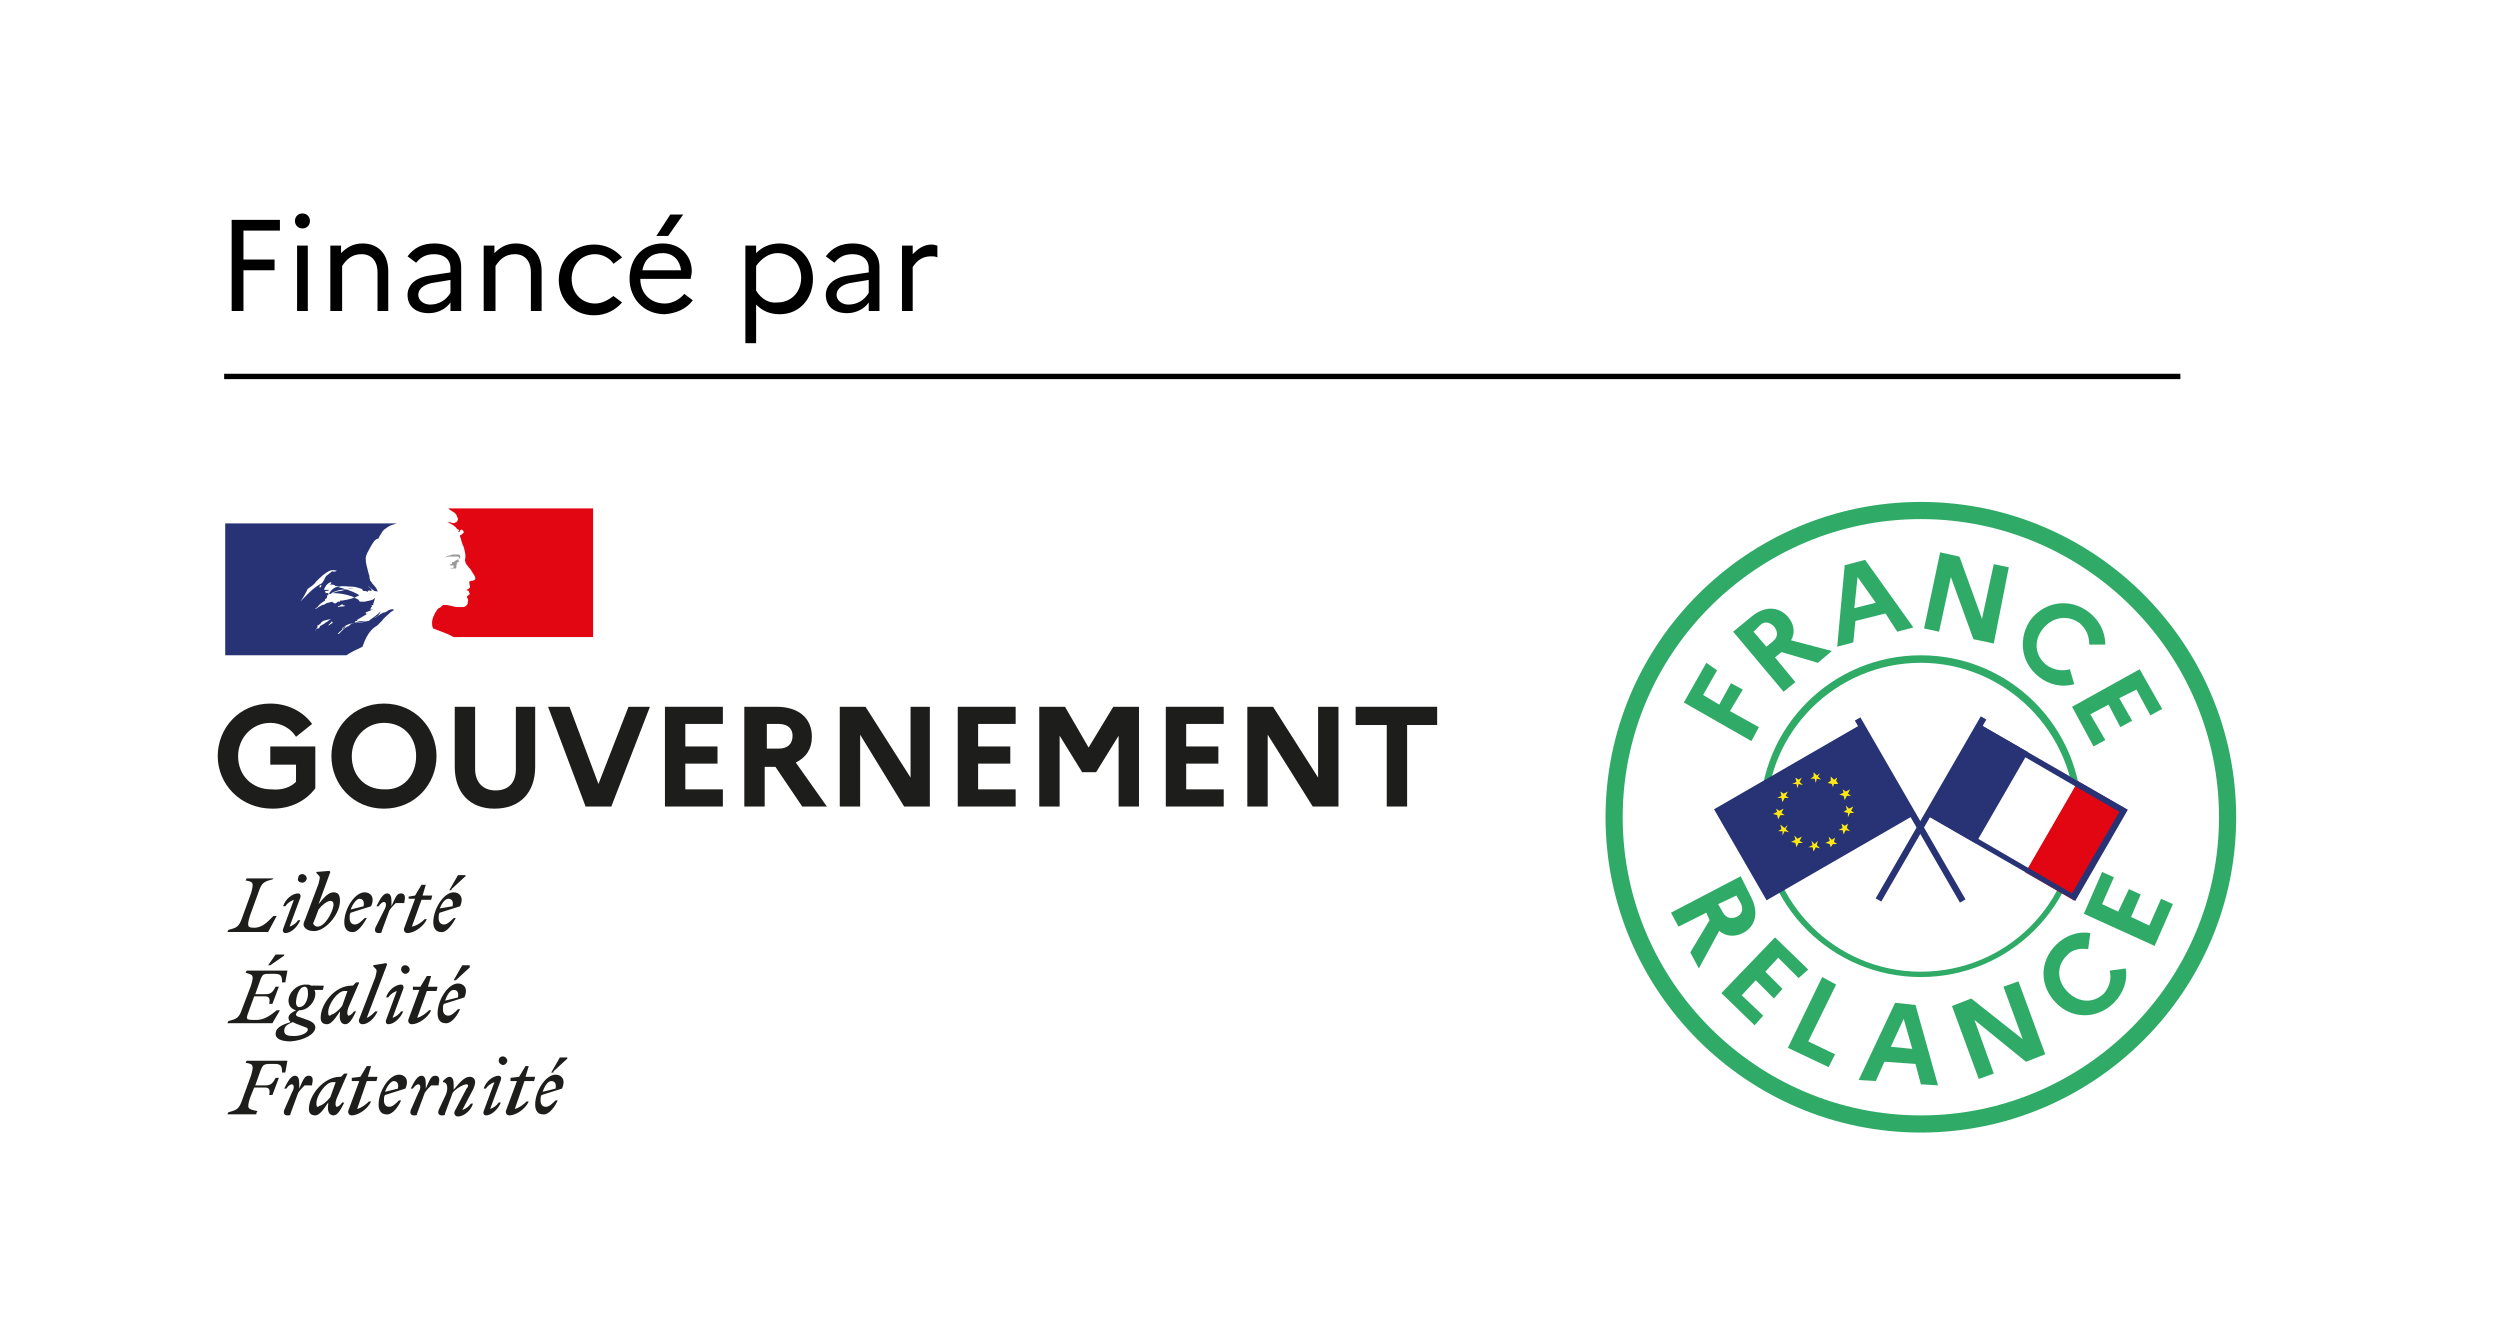 <?xml version="1.0" encoding="UTF-8"?> <!-- Generator: Adobe Illustrator 25.4.1, SVG Export Plug-In . SVG Version: 6.00 Build 0) --> <svg xmlns="http://www.w3.org/2000/svg" xmlns:xlink="http://www.w3.org/1999/xlink" version="1.1" id="ART" x="0px" y="0px" viewBox="0 0 233.1 124.8" style="enable-background:new 0 0 233.1 124.8;" xml:space="preserve"> <style type="text/css"> .st0{fill:#FFFFFF;} .st1{fill:#1D1D1B;} .st2{fill:#273375;} .st3{fill:#E20613;} .st4{fill:#9C9B9B;} .st5{fill:#2FAB67;} .st6{fill:#FFE910;} .st7{fill:none;stroke:#000000;stroke-width:0.5;} </style> <rect class="st0" width="233.1" height="124.8"></rect> <g> <path class="st1" d="M27.6,72.9v-1.6h-2.4v-1.7h4.2v3.9c-0.9,1.2-2.3,1.9-4,1.9c-3,0-5.1-2.3-5.1-4.9c0-2.6,2-4.9,4.9-4.9 c1.7,0,3.1,0.8,3.9,1.9l-1.5,1.2c-0.5-0.8-1.4-1.3-2.4-1.3c-1.7,0-3,1.4-3,3.1c0,1.8,1.3,3.1,3.1,3.1 C26.3,73.7,27.1,73.4,27.6,72.9"></path> <path class="st1" d="M40.7,70.5c0,2.6-2,4.9-4.9,4.9c-2.9,0-4.9-2.3-4.9-4.9c0-2.6,2-4.9,4.9-4.9C38.7,65.6,40.7,67.9,40.7,70.5 M38.8,70.5c0-1.8-1.2-3.1-3-3.1c-1.7,0-3,1.4-3,3.1c0,1.8,1.2,3.1,3,3.1C37.6,73.7,38.8,72.3,38.8,70.5"></path> <path class="st1" d="M48,65.9h1.9v5.6c0,2.4-1.4,3.9-3.8,3.9c-2.3,0-3.7-1.5-3.7-3.9v-5.6h1.9v5.8c0,1.2,0.7,2,1.9,2 c1.2,0,1.9-0.7,1.9-2V65.9z"></path> <polygon class="st1" points="53.1,65.9 55.8,73.1 58.6,65.9 60.6,65.9 57,75.2 54.6,75.2 51.1,65.9 "></polygon> <polygon class="st1" points="62,65.9 67.4,65.9 67.4,67.5 63.9,67.5 63.9,69.6 66.9,69.6 66.9,71.2 63.9,71.2 63.9,73.6 67.4,73.6 67.4,75.2 62,75.2 "></polygon> <path class="st1" d="M69.6,65.9h2.8c2,0,3.3,1,3.3,2.8c0,1.1-0.5,1.9-1.5,2.4l2.9,4.1h-2.3l-2.5-3.7h-1v3.7h-1.9V65.9z M71.5,67.5 v2.3h1.1c0.8,0,1.3-0.4,1.3-1.2c0-0.7-0.5-1.1-1.3-1.1H71.5z"></path> <polygon class="st1" points="78.3,65.9 80.7,65.9 84.9,72.5 84.9,65.9 86.7,65.9 86.7,75.2 84.3,75.2 80.2,68.5 80.2,75.2 78.3,75.2 "></polygon> <polygon class="st1" points="89.3,65.9 94.7,65.9 94.7,67.5 91.2,67.5 91.2,69.6 94.2,69.6 94.2,71.2 91.2,71.2 91.2,73.6 94.7,73.6 94.7,75.2 89.3,75.2 "></polygon> <polygon class="st1" points="96.9,65.9 99.3,65.9 101.5,69.7 103.8,65.9 106.2,65.9 106.2,75.2 104.3,75.2 104.3,68.6 102.2,72 100.9,72 98.8,68.6 98.8,75.2 96.9,75.2 "></polygon> <polygon class="st1" points="108.7,65.9 114.1,65.9 114.1,67.5 110.6,67.5 110.6,69.6 113.6,69.6 113.6,71.2 110.6,71.2 110.6,73.6 114.1,73.6 114.1,75.2 108.7,75.2 "></polygon> <polygon class="st1" points="116.3,65.9 118.7,65.9 122.9,72.5 122.9,65.9 124.8,65.9 124.8,75.2 122.4,75.2 118.2,68.5 118.2,75.2 116.3,75.2 "></polygon> <polygon class="st1" points="126.4,65.9 134,65.9 134,67.6 131.2,67.6 131.2,75.2 129.3,75.2 129.3,67.6 126.4,67.6 "></polygon> <path class="st1" d="M51.4,100.8c0.3,0,0.5,0.2,0.4,0.7l-1.2,0.3C50.8,101.2,51.1,100.8,51.4,100.8 M52,102.6h-0.2 c-0.3,0.3-0.6,0.6-0.9,0.6c-0.3,0-0.5-0.2-0.5-0.6c0-0.2,0-0.4,0.1-0.5l1.9-0.6c0.4-0.9-0.1-1.3-0.6-1.3c-0.9,0-1.9,1.5-1.9,2.8 c0,0.6,0.3,0.9,0.7,0.9C51,104,51.6,103.5,52,102.6 M51.6,99.9l1.3-1.2v-0.1h-0.7l-0.8,1.4H51.6z M47.6,100.8h0.6l-1,2.7 c-0.1,0.2,0,0.5,0.3,0.5c0.6,0,1.5-0.6,1.8-1.3h-0.2c-0.3,0.3-0.7,0.6-1.1,0.7l0.9-2.6h0.9l0.1-0.4H49l0.3-1H49l-0.6,1l-0.8,0.1 V100.8z M46.7,100.7c0.1-0.3-0.1-0.4-0.2-0.4c-0.5,0-1.2,0.5-1.4,1.2h0.2c0.2-0.3,0.5-0.5,0.8-0.6l-1,2.7c-0.1,0.3,0.1,0.4,0.2,0.4 c0.5,0,1.1-0.5,1.4-1.2h-0.2c-0.2,0.3-0.5,0.5-0.8,0.6L46.7,100.7z M46.9,99.3c0.2,0,0.4-0.2,0.4-0.4c0-0.2-0.2-0.4-0.4-0.4 c-0.3,0-0.4,0.2-0.4,0.4C46.5,99.1,46.7,99.3,46.9,99.3 M40.9,103.5c-0.1,0.3,0,0.5,0.3,0.5c0.2,0,0.3,0,0.3-0.2l0.7-1.9 c0.3-0.4,1-0.8,1.3-0.8c0.2,0,0.2,0.2,0,0.4l-1.1,2.1c-0.1,0.2,0,0.5,0.3,0.5c0.5,0,1.2-0.5,1.4-1.2h-0.2c-0.2,0.3-0.5,0.5-0.8,0.6 l1-1.9c0.1-0.2,0.2-0.5,0.2-0.7c0-0.3-0.2-0.5-0.5-0.5c-0.5,0-0.9,0.5-1.5,1.2v-0.5c0-0.4-0.1-0.7-0.4-0.7c-0.2,0-0.4,0.2-0.6,0.4 v0.1c0.4,0,0.5,0.5,0.3,1.1L40.9,103.5z M40.9,101.1c0.1-0.4,0.1-0.8-0.3-0.8c-0.4,0-0.5,0.3-0.9,1.2v-0.5c0-0.4-0.1-0.7-0.4-0.7 c-0.4,0-0.7,0.6-1,1.2h0.2c0.2-0.3,0.4-0.4,0.5-0.4c0.2,0,0.3,0.3,0,0.8l-0.7,1.6c-0.1,0.3,0,0.5,0.3,0.5c0.2,0,0.3,0,0.3-0.2 l0.7-1.9c0.2-0.3,0.4-0.5,0.6-0.7H40.9z M36.7,100.8c0.3,0,0.5,0.2,0.4,0.7l-1.2,0.3C36.1,101.2,36.5,100.8,36.7,100.8 M37.4,102.6 h-0.2c-0.3,0.3-0.6,0.6-0.9,0.6c-0.3,0-0.5-0.2-0.5-0.6c0-0.2,0-0.4,0.1-0.5l1.9-0.6c0.4-0.9-0.1-1.3-0.6-1.3 c-0.9,0-1.9,1.5-1.9,2.8c0,0.6,0.3,0.9,0.7,0.9C36.4,104,37,103.5,37.4,102.6 M32.9,100.8h0.6l-1,2.7c-0.1,0.2,0,0.5,0.3,0.5 c0.6,0,1.5-0.6,1.8-1.3h-0.2c-0.3,0.3-0.7,0.6-1.1,0.7l0.9-2.6h0.9l0.1-0.4h-0.9l0.3-1h-0.4l-0.6,1l-0.8,0.1V100.8z M29.5,102.9 c0-0.8,0.9-2,1.5-2c0.1,0,0.2,0,0.3,0l-0.5,1.4c-0.3,0.4-0.8,0.8-1,0.8C29.6,103.3,29.5,103.2,29.5,102.9 M32.4,100.1l-0.3,0 l-0.3,0.3h-0.1c-1.5,0-2.9,1.7-2.9,3c0,0.4,0.2,0.6,0.6,0.6c0.4,0,0.8-0.6,1.2-1.2l0,0.2c-0.1,0.6,0.1,1,0.5,1c0.4,0,0.7-0.6,1-1.2 h-0.2c-0.2,0.3-0.4,0.4-0.5,0.4c-0.1,0-0.2-0.3,0-0.8L32.4,100.1z M29.1,101.1c0.1-0.4,0.1-0.8-0.3-0.8c-0.4,0-0.5,0.3-0.9,1.2 v-0.5c0-0.4-0.1-0.7-0.4-0.7c-0.4,0-0.7,0.6-1,1.2h0.2c0.2-0.3,0.4-0.4,0.5-0.4c0.2,0,0.3,0.3,0,0.8l-0.7,1.6 c-0.1,0.3,0,0.5,0.3,0.5c0.2,0,0.3,0,0.3-0.2l0.7-1.9c0.2-0.3,0.4-0.5,0.6-0.7H29.1z M23.9,103.8l0.1-0.2c-0.9-0.2-1-0.2-0.7-1.2 l0.4-1h1c0.4,0,0.5,0.2,0.4,0.7h0.3l0.6-1.6h-0.3c-0.2,0.4-0.4,0.7-0.9,0.7h-1l0.5-1.4c0.2-0.5,0.3-0.6,0.9-0.6h0.4 c0.6,0,0.7,0.2,0.7,0.8h0.3l0.2-1.1H23l-0.1,0.2c0.7,0.1,0.8,0.2,0.5,1.2l-0.8,2.2c-0.3,0.9-0.5,1-1.3,1.2l-0.1,0.2H23.9z"></path> <path class="st1" d="M42.3,92.3c0.3,0,0.5,0.2,0.4,0.7l-1.2,0.3C41.7,92.7,42,92.3,42.3,92.3 M42.9,94.1h-0.2 c-0.3,0.3-0.6,0.6-0.9,0.6c-0.3,0-0.5-0.2-0.5-0.6c0-0.2,0-0.4,0.1-0.5l1.9-0.6c0.4-0.9-0.1-1.3-0.6-1.3c-0.9,0-1.9,1.5-1.9,2.8 c0,0.6,0.3,0.9,0.7,0.9C41.9,95.5,42.5,95,42.9,94.1 M42.5,91.4l1.3-1.2V90h-0.7l-0.8,1.4H42.5z M38.5,92.3h0.6l-1,2.7 c-0.1,0.2,0,0.5,0.3,0.5c0.6,0,1.5-0.6,1.8-1.3H40c-0.3,0.3-0.7,0.6-1.1,0.7l0.9-2.5h0.9l0.1-0.4h-0.9l0.3-1h-0.4l-0.6,1L38.5,92 V92.3z M37.6,92.2c0.1-0.3-0.1-0.4-0.2-0.4c-0.5,0-1.2,0.5-1.4,1.2h0.2c0.2-0.3,0.5-0.5,0.8-0.6l-1,2.7c-0.1,0.3,0.1,0.4,0.2,0.4 c0.5,0,1.1-0.5,1.4-1.2h-0.2c-0.2,0.3-0.5,0.5-0.8,0.6L37.6,92.2z M37.8,90.8c0.2,0,0.4-0.2,0.4-0.4c0-0.2-0.2-0.4-0.4-0.4 c-0.3,0-0.4,0.2-0.4,0.4C37.4,90.6,37.6,90.8,37.8,90.8 M34.2,94.9l1.9-5L36,89.8L34.8,90v0.1l0.2,0.2c0.2,0.2,0.1,0.3,0,0.8 L33.5,95c-0.1,0.2,0,0.5,0.3,0.5c0.5,0,1.1-0.5,1.4-1.2H35C34.8,94.5,34.5,94.8,34.2,94.9 M30.6,94.4c0-0.8,0.9-2,1.5-2 c0.1,0,0.2,0,0.3,0l-0.5,1.4c-0.3,0.4-0.8,0.8-1,0.8C30.7,94.8,30.6,94.7,30.6,94.4 M33.5,91.6l-0.3,0l-0.3,0.3h-0.1 c-1.6,0-2.9,1.7-2.9,3c0,0.4,0.2,0.6,0.6,0.6c0.4,0,0.8-0.6,1.2-1.2l0,0.2c-0.1,0.6,0.1,1,0.5,1c0.4,0,0.7-0.6,1-1.2h-0.2 c-0.2,0.3-0.4,0.4-0.5,0.4c-0.1,0-0.2-0.3,0-0.8L33.5,91.6z M26.5,96.1c0-0.4,0.3-0.6,0.8-0.8c0.2,0.1,0.4,0.2,0.7,0.3 c0.5,0.2,0.7,0.2,0.7,0.4c0,0.3-0.6,0.6-1.3,0.6C26.8,96.6,26.5,96.5,26.5,96.1 M27.9,93.9c-0.2,0-0.3-0.2-0.3-0.4 c0-0.6,0.3-1.5,0.8-1.5c0.2,0,0.3,0.2,0.3,0.4C28.8,93,28.5,93.9,27.9,93.9 M29.4,95.8c0-0.4-0.4-0.6-1-0.8 c-0.5-0.2-0.8-0.2-0.8-0.4c0-0.1,0.1-0.3,0.3-0.4c0.9,0,1.5-0.9,1.5-1.5c0-0.1,0-0.3-0.1-0.4h0.8l0.1-0.4H29 c-0.1-0.1-0.3-0.1-0.5-0.1c-0.9,0-1.6,0.8-1.6,1.5c0,0.5,0.3,0.8,0.7,0.9c-0.4,0.2-0.7,0.4-0.7,0.7c0,0.2,0.1,0.3,0.2,0.4 c-1,0.3-1.4,0.6-1.4,1.1c0,0.5,0.6,0.7,1.4,0.7C28.4,97,29.4,96.4,29.4,95.8 M24.7,92.9c0.4,0,0.5,0.2,0.4,0.7h0.3l0.6-1.6h-0.3 c-0.2,0.4-0.4,0.7-0.9,0.7h-1l0.5-1.4c0.2-0.5,0.3-0.5,0.9-0.5h0.4c0.6,0,0.7,0.2,0.7,0.8h0.3l0.2-1.1H23l-0.1,0.2 c0.7,0.2,0.8,0.2,0.5,1.2L22.6,94c-0.3,0.9-0.5,1-1.3,1.2l-0.1,0.2h4.2l0.7-1.2h-0.3c-0.5,0.4-1.1,0.9-1.9,0.9c-1.1,0-1,0-0.6-1.1 l0.4-1.1H24.7z M25.2,90l1.3-0.9V89h-0.8L25,90H25.2z"></path> <path class="st1" d="M41.8,83.8c0.3,0,0.5,0.2,0.4,0.7L41,84.7C41.2,84.2,41.5,83.8,41.8,83.8 M42.5,85.6h-0.2 c-0.3,0.3-0.6,0.6-0.9,0.6c-0.3,0-0.5-0.2-0.5-0.6c0-0.2,0-0.4,0.1-0.5l1.9-0.6c0.4-0.9-0.1-1.3-0.6-1.3c-0.9,0-1.9,1.5-1.9,2.8 c0,0.6,0.3,0.9,0.7,0.9C41.5,87,42,86.5,42.5,85.6 M42.1,82.9l1.3-1.2v-0.1h-0.7l-0.8,1.4H42.1z M38.2,83.8h0.5l-1,2.7 c-0.1,0.2,0,0.5,0.3,0.5c0.6,0,1.5-0.6,1.8-1.3h-0.2c-0.3,0.3-0.7,0.6-1.2,0.7l0.9-2.5h0.9l0.1-0.4h-0.9l0.3-1h-0.4l-0.6,1 l-0.6,0.1V83.8z M37.7,84.1c0.1-0.4,0.1-0.8-0.3-0.8c-0.4,0-0.5,0.3-0.9,1.2v-0.5c0-0.4-0.1-0.7-0.4-0.7c-0.4,0-0.7,0.6-1,1.2h0.2 c0.2-0.3,0.4-0.4,0.5-0.4c0.2,0,0.3,0.3,0,0.8L35,86.5c-0.1,0.3,0,0.5,0.3,0.5c0.2,0,0.3,0,0.3-0.2l0.7-1.9 c0.2-0.3,0.4-0.5,0.6-0.7H37.7z M33.5,83.8c0.3,0,0.5,0.2,0.4,0.7l-1.2,0.3C32.9,84.2,33.3,83.8,33.5,83.8 M34.2,85.6h-0.2 c-0.3,0.3-0.6,0.6-0.9,0.6c-0.3,0-0.5-0.2-0.5-0.6c0-0.2,0-0.4,0.1-0.5l1.9-0.6c0.4-0.9-0.1-1.3-0.6-1.3c-0.9,0-1.9,1.5-1.9,2.8 c0,0.6,0.3,0.9,0.7,0.9C33.2,87,33.7,86.5,34.2,85.6 M29.6,86.4c-0.2,0-0.4-0.2-0.4-0.3c0,0,0.1-0.3,0.2-0.5l0.3-0.8 c0.3-0.4,0.8-0.8,1.1-0.8c0.2,0,0.3,0.1,0.3,0.4C31,85.1,30.3,86.4,29.6,86.4 M31.7,84c0-0.6-0.2-0.8-0.6-0.8 c-0.5,0-0.9,0.5-1.4,1.1l1.1-3l-0.1-0.1l-1.2,0.1v0.1l0.2,0.2c0.2,0.2,0.1,0.3,0,0.8l-1.2,3.2c-0.1,0.2-0.2,0.5-0.2,0.6 c0,0.3,0.4,0.6,0.8,0.6C30.2,87,31.7,85.3,31.7,84 M28,83.7c0.1-0.3-0.1-0.4-0.2-0.4c-0.5,0-1.2,0.5-1.4,1.2h0.2 c0.2-0.3,0.5-0.5,0.8-0.6l-1,2.7c-0.1,0.3,0.1,0.4,0.2,0.4c0.5,0,1.1-0.5,1.4-1.2h-0.2c-0.2,0.3-0.5,0.5-0.8,0.6L28,83.7z M28.2,82.3c0.2,0,0.4-0.2,0.4-0.4c0-0.2-0.2-0.4-0.4-0.4c-0.3,0-0.4,0.2-0.4,0.4C27.7,82.1,27.9,82.3,28.2,82.3 M25.5,81.9H23 l-0.1,0.2c0.7,0.1,0.8,0.2,0.5,1.2l-0.8,2.2c-0.3,0.9-0.5,1-1.3,1.2l-0.1,0.2H25l0.8-1.5h-0.3c-0.5,0.5-1,1.1-1.8,1.1 c-0.6,0-0.7-0.1-0.4-1.1l0.8-2.2c0.3-0.9,0.5-1,1.3-1.2L25.5,81.9z"></path> <path class="st2" d="M35.2,58.3c0.1-0.1,0.3-0.3,0.4-0.4h0c0.2-0.3,0.5-0.5,0.8-0.8c0.1-0.1,0.2-0.1,0.3-0.2c0,0,0-0.1,0-0.1 c-0.1,0-0.2,0.1-0.3,0.2c0,0,0,0,0,0c0.1-0.1,0.2-0.1,0.2-0.2c0,0,0,0,0,0c0,0,0,0,0,0c-0.3,0-0.5,0.2-0.7,0.3c0,0-0.1,0-0.1,0 c-0.3,0.1-0.6,0.4-1,0.6v0c-0.1,0-0.3,0.1-0.4,0.2c-0.2,0-0.4,0-0.6,0c-0.3,0-0.6,0.1-0.8,0.2c0,0,0,0,0,0c-0.2,0-0.3,0.1-0.4,0.2 c0,0,0,0,0,0c0,0,0,0,0,0c-0.1,0.1-0.1,0.1-0.2,0.1c-0.1,0.1-0.3,0.2-0.4,0.3c0,0,0,0,0,0c-0.1,0.1-0.2,0.2-0.4,0.4c0,0,0,0-0.1,0 c0,0,0,0,0,0c0,0,0,0,0,0c0,0,0-0.1,0.1-0.1c0,0,0-0.1,0.1-0.1c0,0,0.1-0.1,0.1-0.1c0,0,0,0,0,0c0,0,0,0,0,0 c0.1-0.1,0.3-0.2,0.4-0.3v0c0,0,0,0,0,0c0,0,0,0,0-0.1c0,0,0,0,0,0c0,0,0,0,0,0c0,0-0.1,0-0.1,0.1c-0.1,0-0.1,0.2-0.2,0.2 c0,0,0,0,0,0c0,0,0,0,0,0c0,0,0,0,0,0c0,0,0,0,0,0c0,0,0,0,0,0c0,0,0,0,0,0c0,0,0,0,0,0c0,0,0,0,0,0c0,0,0,0,0,0c0,0,0,0,0,0 c0,0,0,0,0-0.1c0,0,0,0,0,0c0,0,0,0,0,0c0,0,0,0,0,0c0-0.1,0.1-0.1,0.2-0.1h0c0.1,0,0.2-0.1,0.3-0.1c0,0,0,0,0,0 c-0.1,0-0.3,0.1-0.4,0.2c0,0,0,0,0,0c0,0,0,0-0.1,0c0,0,0,0,0,0c0,0,0.1-0.1,0.1-0.1c0,0,0,0,0,0c0.7-0.6,1.8-0.4,2.6-0.7 c0.1,0,0.1-0.1,0.2-0.1c0.1,0,0.2-0.2,0.3-0.2c0.2-0.1,0.3-0.3,0.4-0.5c0,0,0,0,0,0c-0.3,0.3-0.7,0.6-1,0.8c-0.5,0.3-1,0.2-1.5,0.3 c0,0,0.1,0,0.1,0c0-0.1,0-0.1,0.1-0.1h0.1c0,0,0,0,0,0c0,0,0.1,0,0.1,0c-0.1-0.1-0.2,0.1-0.3,0c0,0,0-0.1,0.1-0.1h0.1 c0,0,0-0.1,0-0.1c0.3-0.2,0.7-0.4,1-0.6c-0.1,0-0.1,0.1-0.2,0c0,0,0-0.1,0-0.1c0.3-0.1,0.5-0.2,0.7-0.3c-0.1,0-0.2,0.1-0.3,0 c0,0,0.1-0.1,0.1-0.1v-0.1c0,0,0,0,0,0c0,0,0,0,0,0c0,0,0.1,0,0.1-0.1c0,0-0.1,0-0.1,0c0.1-0.1,0.2-0.1,0.3-0.1c0,0-0.1,0-0.1,0 c0,0,0,0,0,0h0c0,0,0-0.1,0-0.1c0.1-0.2,0.1-0.4,0.2-0.6c0,0,0,0,0,0c-0.2,0.3-0.6,0.3-1,0.4H34c-0.1,0-0.3,0-0.4,0 c-0.1,0-0.1-0.1-0.2-0.2c-0.2-0.1-0.4-0.2-0.6-0.3c-0.6-0.2-1.2-0.3-1.8-0.3c0.3-0.1,0.5-0.2,0.8-0.2c0.4-0.1,0.8-0.3,1.2-0.2 c-0.1,0-0.2,0-0.2,0c-0.3,0-0.7,0.1-1,0.1c-0.2,0-0.4,0.1-0.7,0.2c-0.1,0-0.2,0.2-0.4,0.2v-0.1c0.2-0.3,0.5-0.6,0.9-0.6 c0.4-0.1,0.8,0,1.2,0c0.3,0,0.6,0.1,0.9,0.2c0.1,0,0.1,0.2,0.2,0.2c0.1,0,0.3,0,0.4,0.1c0,0,0-0.1,0-0.1c0.1-0.1,0.2,0,0.3,0 c0.2-0.1-0.2-0.3-0.3-0.5c0,0,0,0,0,0c0.2,0.2,0.3,0.3,0.6,0.5c0.1,0,0.4,0.1,0.3,0c-0.1-0.3-0.3-0.5-0.5-0.7v-0.1c0,0,0,0-0.1,0 v-0.1c-0.1,0-0.1-0.1-0.1-0.2c-0.1-0.1,0-0.3-0.1-0.4c0-0.1-0.1-0.3-0.1-0.4c-0.1-0.4-0.2-0.7-0.2-1.1c0-0.4,0.3-0.8,0.5-1.2 c0.2-0.3,0.3-0.6,0.7-0.7c0.1-0.3,0.3-0.5,0.4-0.7c0.2-0.2,0.5-0.4,0.7-0.5c0.3-0.1,0.6-0.2,0.6-0.2h-16v12.3h11.3 c0.4-0.3,0.9-0.5,1.5-0.8C34.3,58.8,34.9,58.5,35.2,58.3 M31.6,56.6c0,0-0.1,0-0.1,0c0-0.1,0.2-0.1,0.3-0.2c0,0,0.1-0.1,0.2,0 c0,0.1,0.1,0,0.2,0.1C31.9,56.6,31.7,56.5,31.6,56.6 M28,56.1C28,56.1,28,56.1,28,56.1c0.3-0.4,0.5-0.8,0.7-1.2 c0.3-0.2,0.6-0.4,0.8-0.7c0.4-0.4,0.8-0.8,1.3-1c0.2-0.1,0.4,0,0.6,0c-0.1,0.1-0.2,0.1-0.3,0.1c0,0,0,0-0.1,0c0,0,0,0,0-0.1 c-0.2,0.3-0.6,0.4-0.7,0.7c-0.1,0.2-0.2,0.5-0.5,0.6c-0.1,0,0-0.1,0,0C29.1,54.9,28.6,55.5,28,56.1 M30,54.6 C29.9,54.6,29.9,54.6,30,54.6c-0.1,0.1-0.1,0.2-0.2,0.2c0,0,0,0,0,0C29.8,54.6,29.8,54.5,30,54.6C30,54.5,30,54.5,30,54.6 M31,58 C31,58.1,31,58.1,31,58c0,0.1,0,0.1,0,0.1c-0.1,0-0.1,0.1-0.2,0.1c0,0,0,0,0,0c0,0-0.1,0.1-0.1,0.1c0,0-0.2,0-0.1,0 c0.1-0.1,0.1-0.1,0.2-0.2c0,0,0.1-0.1,0.1-0.1c0,0,0,0,0-0.1C30.9,58,31.1,58,31,58 M30.6,57.9C30.6,57.9,30.6,57.9,30.6,57.9 c-0.1,0.1-0.2,0.1-0.3,0.2c-0.1,0.1-0.2,0.1-0.3,0.2c0,0,0,0,0,0c0,0,0,0,0,0c-0.1,0-0.2,0.1-0.2,0.2c0,0,0,0,0,0c0,0,0,0,0,0l0,0 c0,0,0,0,0,0c0,0,0,0,0,0c0,0,0,0,0,0c0,0,0,0-0.1,0.1c0,0,0,0,0,0c0,0-0.1,0-0.1,0c0,0,0,0,0,0c0,0,0,0,0,0c0,0,0,0,0,0 c0,0,0,0,0,0c0,0,0,0,0,0c0,0-0.1,0-0.1,0.1c0,0-0.1,0.1-0.1,0.1c0,0,0,0,0,0c0,0,0,0,0,0c0,0,0,0,0,0c0,0,0,0,0,0c0,0,0,0,0,0 c0,0,0,0,0,0c0,0,0,0,0,0c0,0,0,0,0,0c0,0,0,0,0,0c0,0,0,0,0,0c0,0,0,0,0,0v0c0,0,0,0,0,0c0,0,0-0.1,0.1-0.1c0,0,0,0,0,0 c0,0,0,0,0,0c0,0,0,0,0-0.1c0,0,0,0,0,0c0,0,0.1-0.1,0.1-0.1c0,0,0,0,0,0c0,0,0,0,0,0c0,0,0,0,0-0.1c0,0,0,0,0,0c0,0,0,0,0,0 c0,0,0,0,0,0c0,0,0,0,0,0c0,0,0,0,0-0.1c0,0,0,0,0,0c0,0,0,0,0,0c0,0,0,0,0,0c0,0,0,0,0,0c0,0,0,0,0,0c0,0,0,0,0,0 c0,0,0.1-0.1,0.1-0.1c0,0,0,0,0,0c0,0-0.1,0.1-0.1,0.1c0,0-0.1,0,0,0c0,0,0,0,0.1,0c0,0,0,0,0,0c0,0,0.1-0.1,0.1-0.1 c0,0,0.1,0,0.1-0.1c0,0,0,0,0,0c0,0,0,0,0.1-0.1c0,0,0,0,0,0c0.2-0.2,0.6-0.2,0.9-0.3c0.1,0,0.3,0,0.4,0c0.1,0,0.1,0,0.2,0 C31,57.6,30.8,57.7,30.6,57.9 M31.1,56.2C31.1,56.2,31.2,56.2,31.1,56.2L31.1,56.2c-0.1,0-0.1-0.1-0.1-0.1c-0.1,0-0.3,0.1-0.4,0.1 c-0.2,0-0.3,0.2-0.5,0.2c-0.3,0.1-0.5,0.3-0.7,0.4c0,0,0,0,0,0c0-0.1,0.1-0.1,0.2-0.2c0,0,0,0,0,0c0.2-0.3,0.4-0.4,0.7-0.6v-0.1 c0.1-0.1,0.2-0.1,0.2-0.3c0-0.1,0.1-0.2,0.2-0.2c0,0-0.1,0-0.1-0.1c-0.1,0-0.2,0-0.3,0c0,0,0.1-0.1,0.1-0.1c0,0,0,0-0.1,0 c0,0,0-0.1,0.1-0.1c0.1,0,0.2,0,0.3-0.1c-0.2,0-0.3,0-0.5,0c0.1-0.3,0.3-0.6,0.6-0.7c0,0,0.1,0,0.1,0c0,0.1-0.1,0.2-0.2,0.2 c0.2,0,0.4,0,0.6,0.1c0,0-0.1,0-0.1,0c0.1,0.1,0.3,0,0.4,0.1c-0.1,0.1-0.1,0-0.2,0c0.7,0.2,1.5,0.4,2.1,0.8c-0.5,0.3-1,0.4-1.6,0.5 c-0.1,0-0.1,0-0.2,0c0,0,0,0.1,0,0.1c-0.1,0-0.2,0-0.2,0C31.3,56.3,31.2,56.3,31.1,56.2"></path> <path class="st3" d="M55,47.4H41.8c0,0,0,0,0.1,0.1c0.1,0.1,0.2,0.1,0.3,0.2c0.2,0.1,0.3,0.2,0.4,0.4c0,0.1,0.1,0.2,0.1,0.3 c0,0.1-0.1,0.3-0.2,0.3c-0.1,0.1-0.3,0.1-0.5,0c-0.1,0-0.2,0-0.3,0c0.3,0.1,0.7,0.3,0.9,0.6c0,0,0.1,0.1,0.2,0.1c0,0,0,0,0,0.1 c0,0-0.1,0.1-0.1,0.1h0.1c0.1,0,0.1-0.3,0.3-0.2c0.1,0.1,0.2,0.2,0.1,0.3c-0.1,0.1-0.2,0.2-0.3,0.2c0,0,0,0.1,0,0.2 c0.1,0.1,0.1,0.2,0.1,0.3c0.1,0.2,0.1,0.4,0.2,0.5c0.1,0.3,0.2,0.7,0.2,1c0,0.2-0.1,0.3,0,0.5c0,0.2,0.2,0.3,0.3,0.5 c0.1,0.1,0.2,0.2,0.3,0.4c0.1,0.2,0.4,0.5,0.3,0.7c-0.1,0.2-0.3,0.1-0.5,0.2c-0.1,0.1,0,0.3,0,0.4c0.1,0.2-0.1,0.3-0.3,0.4 c0,0.1,0.1,0,0.2,0.1c0,0.1,0.1,0.2,0.1,0.3c-0.1,0.1-0.4,0.2-0.2,0.4c0.1,0.2,0,0.3,0,0.5c-0.1,0.2-0.3,0.3-0.4,0.3 c-0.1,0-0.3,0-0.4,0c0,0-0.1,0-0.1,0c-0.4,0-0.8-0.2-1.2-0.2c-0.1,0-0.2,0-0.3,0.1c-0.1,0.1-0.2,0.2-0.3,0.2c0,0,0,0,0,0 c0,0,0,0-0.1,0.1c0,0,0,0,0,0c0,0,0,0,0,0c-0.1,0.1-0.1,0.2-0.2,0.3c0,0,0,0,0,0c0,0,0,0,0,0c-0.1,0.1-0.1,0.3-0.2,0.4 c-0.2,0.5-0.1,1,0,1.1c0,0,0.8,0.3,1.3,0.5c0.2,0.1,0.4,0.2,0.6,0.3h13V47.4z"></path> <path class="st4" d="M42.6,51.9c0.1,0,0.2,0,0.2,0.1c0,0.2-0.3,0.2-0.5,0.4h-0.1c-0.1,0,0,0.2-0.1,0.2c-0.1,0-0.1,0-0.2,0 c0.1,0.1,0.2,0.2,0.3,0.1c0,0,0.1,0,0.1,0.1c0,0,0,0,0,0c0,0,0,0,0,0v0.1c-0.1,0.1-0.2,0-0.3,0.1c0.2,0,0.4,0,0.5,0 c0.1,0,0-0.3,0.1-0.4c0,0,0-0.1,0-0.1c0,0,0.1-0.1,0.1-0.1c0,0,0.1,0,0.1-0.1c0,0-0.1-0.1-0.1-0.1c0.1-0.1,0.3-0.2,0.2-0.4 c0-0.1-0.2-0.1-0.3-0.1c-0.1,0-0.3,0-0.4,0c-0.1,0-0.2,0.1-0.3,0.1c-0.2,0-0.3,0.1-0.4,0.2c0.2-0.1,0.3-0.1,0.5-0.1 C42.3,51.9,42.4,51.9,42.6,51.9"></path> </g> <g> <path class="st5" d="M179.1,105.6c-16.2,0-29.4-13.2-29.4-29.4c0-16.2,13.2-29.4,29.4-29.4s29.4,13.2,29.4,29.4 C208.5,92.4,195.3,105.6,179.1,105.6 M179.1,48.4c-15.3,0-27.8,12.5-27.8,27.8c0,15.3,12.5,27.8,27.8,27.8s27.8-12.5,27.8-27.8 C206.9,60.9,194.4,48.4,179.1,48.4"></path> <path class="st5" d="M179.1,91.1c-8.3,0-15-6.7-15-15c0-8.3,6.7-15,15-15s15,6.7,15,15C194.1,84.4,187.4,91.1,179.1,91.1 M179.1,61.8c-7.9,0-14.4,6.4-14.4,14.4c0,7.9,6.4,14.4,14.4,14.4s14.4-6.4,14.4-14.4C193.5,68.3,187,61.8,179.1,61.8"></path> <rect x="188.7" y="75.7" transform="matrix(0.5 -0.866 0.866 0.5 28.911 206.891)" class="st3" width="9.8" height="5.3"></rect> <rect x="184.1" y="73.1" transform="matrix(0.5 -0.866 0.866 0.5 28.911 201.56)" class="st0" width="9.8" height="5.3"></rect> <rect x="179.5" y="70.4" transform="matrix(0.5 -0.866 0.866 0.5 28.911 196.229)" class="st2" width="9.8" height="5.3"></rect> <path class="st2" d="M184.7,68.2l12.9,7.5l-4.4,7.6l-12.9-7.5L184.7,68.2z M184.5,67.5l-4.9,8.5l13.9,8l4.9-8.5L184.5,67.5z"></path> <rect x="170.3" y="75.2" transform="matrix(0.5 -0.866 0.866 0.5 24.614 193.643)" class="st2" width="19.6" height="0.6"></rect> <rect x="161.2" y="70.8" transform="matrix(0.866 -0.5 0.5 0.866 -15.183 94.744)" class="st2" width="16" height="9.8"></rect> <polygon class="st6" points="170.7,79 170.9,78.7 171.3,78.7 171,78.5 171.1,78.1 170.8,78.3 170.5,78 170.6,78.4 170.2,78.6 170.6,78.7 "></polygon> <polygon class="st6" points="167.6,73.5 167.7,73.1 168.1,73.2 167.8,72.9 168,72.5 167.7,72.7 167.4,72.5 167.5,72.9 167.1,73.1 167.5,73.1 "></polygon> <polygon class="st6" points="166.2,77.9 166.4,77.5 166.8,77.6 166.5,77.3 166.7,76.9 166.4,77.2 166,76.9 166.1,77.3 165.8,77.5 166.2,77.5 "></polygon> <polygon class="st6" points="172,74.6 172.2,74.2 172.6,74.2 172.3,74 172.5,73.6 172.1,73.8 171.8,73.6 171.9,73.9 171.5,74.1 171.9,74.2 "></polygon> <polygon class="st6" points="169.3,73 169.4,72.6 169.8,72.7 169.5,72.4 169.7,72.1 169.4,72.3 169.1,72 169.1,72.4 168.8,72.6 169.2,72.6 "></polygon> <polygon class="st6" points="170.9,73.4 171,73.1 171.4,73.1 171.2,72.8 171.3,72.5 171,72.7 170.7,72.4 170.7,72.8 170.4,73 170.8,73.1 "></polygon> <polygon class="st6" points="172.3,76.2 172.5,75.8 172.9,75.8 172.6,75.6 172.8,75.2 172.4,75.4 172.1,75.1 172.2,75.5 171.9,75.7 172.3,75.8 "></polygon> <polygon class="st6" points="171.9,77.8 172.1,77.4 172.5,77.5 172.2,77.2 172.3,76.8 172,77 171.7,76.8 171.8,77.2 171.4,77.4 171.8,77.4 "></polygon> <polygon class="st6" points="169.1,79.4 169.3,79 169.7,79.1 169.4,78.8 169.5,78.4 169.2,78.7 168.9,78.4 169,78.8 168.6,79 169,79 "></polygon> <polygon class="st6" points="167.5,79 167.7,78.6 168.1,78.6 167.8,78.4 168,78 167.6,78.2 167.3,77.9 167.4,78.3 167,78.5 167.4,78.6 "></polygon> <polygon class="st6" points="165.8,76.4 166,76 166.4,76 166.1,75.8 166.3,75.4 165.9,75.6 165.6,75.4 165.7,75.7 165.3,75.9 165.7,76 "></polygon> <polygon class="st6" points="166.2,74.8 166.4,74.4 166.8,74.4 166.5,74.2 166.7,73.8 166.3,74 166,73.8 166.1,74.2 165.7,74.4 166.1,74.4 "></polygon> <rect x="177.8" y="65.7" transform="matrix(0.866 -0.5 0.5 0.866 -13.881 99.189)" class="st2" width="0.6" height="19.6"></rect> <polygon class="st5" points="157,65.5 159.1,61.8 160.1,62.5 158.8,64.8 160.3,65.7 161.4,63.7 162.5,64.3 161.3,66.3 164,67.8 163.3,69.1 "></polygon> <path class="st5" d="M161.6,58.9l1.7-1.4c1.2-1,2.5-1,3.4,0c0.6,0.7,0.7,1.5,0.3,2.2l3.8,1l-1.3,1.1l-3.4-1l-0.6,0.5l1.9,2.3 l-1.1,0.9L161.6,58.9z M163.5,58.9l1.2,1.4l0.6-0.5c0.5-0.4,0.5-0.9,0.1-1.4c-0.4-0.4-0.9-0.5-1.3-0.1L163.5,58.9z"></path> <path class="st5" d="M172,52.7l1.9-0.5l4.5,6.3l-1.5,0.4l-1.1-1.7l-2.8,0.7l-0.2,2l-1.5,0.4L172,52.7z M174.9,56.2l-1.7-2.4 l-0.3,2.9L174.9,56.2z"></path> <polygon class="st5" points="180.9,51.5 182.7,51.9 184.8,57.7 185.9,52.6 187.3,52.9 185.9,60 184,59.6 181.9,53.8 180.8,58.9 179.4,58.6 "></polygon> <path class="st5" d="M193,62.4l0.4,1.4c-1.1,0.3-2.3,0.1-3.3-0.7c-1.8-1.4-1.9-3.8-0.7-5.4c1.3-1.6,3.6-2,5.4-0.6 c1,0.8,1.5,1.9,1.5,3l-1.5,0c0-0.7-0.2-1.4-0.9-2c-1.1-0.8-2.5-0.6-3.4,0.5c-0.9,1.1-0.8,2.5,0.3,3.4 C191.5,62.5,192.3,62.6,193,62.4"></path> <polygon class="st5" points="199.5,62.4 201.6,66.1 200.5,66.7 199.2,64.3 197.6,65.1 198.8,67.2 197.7,67.8 196.6,65.7 194.9,66.6 196.3,69 195.2,69.6 193.2,65.9 "></polygon> <path class="st5" d="M162.3,81.7l1,2c0.7,1.4,0.4,2.7-0.8,3.3c-0.8,0.4-1.6,0.3-2.2-0.2l-1.9,3.5l-0.8-1.5l1.8-3l-0.3-0.7l-2.6,1.3 l-0.7-1.3L162.3,81.7z M161.9,83.5l-1.7,0.8l0.4,0.7c0.3,0.6,0.8,0.7,1.3,0.5c0.5-0.2,0.7-0.7,0.4-1.3L161.9,83.5z"></path> <polygon class="st5" points="165.5,87.4 168.6,90.4 167.7,91.2 165.8,89.3 164.6,90.6 166.2,92.2 165.4,93.1 163.7,91.4 162.4,92.8 164.4,94.7 163.6,95.6 160.5,92.6 "></polygon> <polygon class="st5" points="169.9,91.1 171.2,91.8 168.6,97.1 171.1,98.3 170.5,99.5 166.7,97.7 "></polygon> <path class="st5" d="M176.7,93.5l1.9,0.2l2.1,7.5l-1.6-0.1l-0.5-1.9l-2.9-0.2l-0.8,1.8l-1.6-0.1L176.7,93.5z M178.3,97.8l-0.8-2.8 l-1.2,2.6L178.3,97.8z"></path> <polygon class="st5" points="182,93.8 183.8,93.1 188.6,96.9 186.8,92 188.2,91.5 190.7,98.3 188.9,99 184.1,95.1 185.9,100.1 184.5,100.6 "></polygon> <path class="st5" d="M196.7,90.5l1.5-0.2c0.2,1.1-0.2,2.3-1.1,3.2c-1.6,1.6-4,1.5-5.4,0c-1.5-1.5-1.6-3.8,0-5.4 c0.9-0.9,2.1-1.3,3.2-1.1l-0.2,1.5c-0.7-0.1-1.5,0-2,0.6c-1,1-0.9,2.4,0.1,3.4c1,1,2.4,1.1,3.4,0.1C196.7,92,196.9,91.2,196.7,90.5 "></path> <polygon class="st5" points="194.3,85.2 196,81.3 197.1,81.8 196,84.3 197.5,85 198.5,82.9 199.6,83.4 198.7,85.5 200.4,86.3 201.5,83.8 202.6,84.3 200.9,88.2 "></polygon> </g> <line class="st7" x1="20.9" y1="35.1" x2="203.3" y2="35.1"></line> <g> <path d="M84.1,29h1v-4.1c0.4-0.6,0.9-1,1.7-1c0.2,0,0.4,0,0.6,0.1v-1.1c-0.1,0-0.3-0.1-0.5-0.1c-0.8,0-1.3,0.4-1.8,0.9v-0.8h-1V29z M78,27.5c0-0.5,0.4-0.9,1.2-1.1l1.8-0.3v1.2c-0.4,0.7-1.1,1.1-1.9,1.1C78.5,28.4,78,28,78,27.5 M79,29.2c0.8,0,1.6-0.4,2-1V29h1 v-4.1c0-1.3-0.9-2.2-2.5-2.2c-1.1,0-1.9,0.4-2.5,1.2l0.8,0.6c0.4-0.5,0.9-0.8,1.7-0.8c0.9,0,1.5,0.5,1.5,1.3v0.4l-2,0.3 c-1.3,0.2-2,0.9-2,1.8C77,28.6,77.8,29.2,79,29.2 M70.5,27.1v-2.3c0.5-0.7,1.2-1.2,2-1.2c1.3,0,2.2,1,2.2,2.3 c0,1.3-0.9,2.3-2.2,2.3C71.7,28.3,71,27.9,70.5,27.1 M69.5,32h1v-3.6c0.6,0.6,1.3,0.9,2.2,0.9c1.9,0,3.1-1.5,3.1-3.3 c0-1.8-1.2-3.3-3.1-3.3c-0.9,0-1.6,0.3-2.2,0.9v-0.7h-1V32z M61.8,23.6c1,0,1.6,0.7,1.7,1.6h-3.6C60.1,24.1,60.8,23.6,61.8,23.6 M64.6,28l-0.8-0.6c-0.4,0.5-1.1,0.9-1.8,0.9c-1.4,0-2.3-1-2.3-2.3v0h4.7c0-0.2,0.1-0.4,0.1-0.7c0-1.5-1.1-2.6-2.7-2.6 c-1.9,0-3.1,1.4-3.1,3.3c0,1.8,1.3,3.3,3.3,3.3C63.1,29.2,64,28.8,64.6,28 M62.3,22l1.4-2h-1.2l-1.3,2H62.3z M55.5,28.3 c-1.3,0-2.2-1-2.2-2.3c0-1.3,0.9-2.3,2.2-2.3c0.7,0,1.4,0.4,1.7,0.9l0.8-0.6c-0.6-0.7-1.5-1.2-2.6-1.2c-2,0-3.3,1.5-3.3,3.3 c0,1.8,1.3,3.3,3.3,3.3c1.1,0,2-0.5,2.6-1.2l-0.8-0.6C56.8,27.9,56.2,28.3,55.5,28.3 M45.2,29h1v-4.2c0.4-0.6,0.9-1.1,1.8-1.1 c0.9,0,1.5,0.6,1.5,1.7V29h1v-3.7c0-1.7-1-2.6-2.4-2.6c-0.9,0-1.5,0.4-2,0.9v-0.7h-1V29z M39,27.5c0-0.5,0.4-0.9,1.2-1.1l1.8-0.3 v1.2c-0.4,0.7-1.1,1.1-1.9,1.1C39.5,28.4,39,28,39,27.5 M40,29.2c0.8,0,1.6-0.4,2-1V29h1v-4.1c0-1.3-0.9-2.2-2.5-2.2 c-1.1,0-1.9,0.4-2.5,1.2l0.8,0.6c0.4-0.5,0.9-0.8,1.7-0.8c0.9,0,1.5,0.5,1.5,1.3v0.4l-2,0.3c-1.3,0.2-2,0.9-2,1.8 C38,28.6,38.8,29.2,40,29.2 M30.9,29h1v-4.2c0.4-0.6,0.9-1.1,1.8-1.1c0.9,0,1.5,0.6,1.5,1.7V29h1v-3.7c0-1.7-1-2.6-2.4-2.6 c-0.9,0-1.5,0.4-2,0.9v-0.7h-1V29z M27.7,29h1v-6.1h-1V29z M28.2,21.3c0.4,0,0.7-0.3,0.7-0.7c0-0.4-0.3-0.7-0.7-0.7 c-0.4,0-0.7,0.3-0.7,0.7C27.5,21,27.8,21.3,28.2,21.3 M21.6,29h1.1v-3.8h2.9v-1h-2.9v-2.7h3.4v-1h-4.5V29z"></path> </g> </svg> 